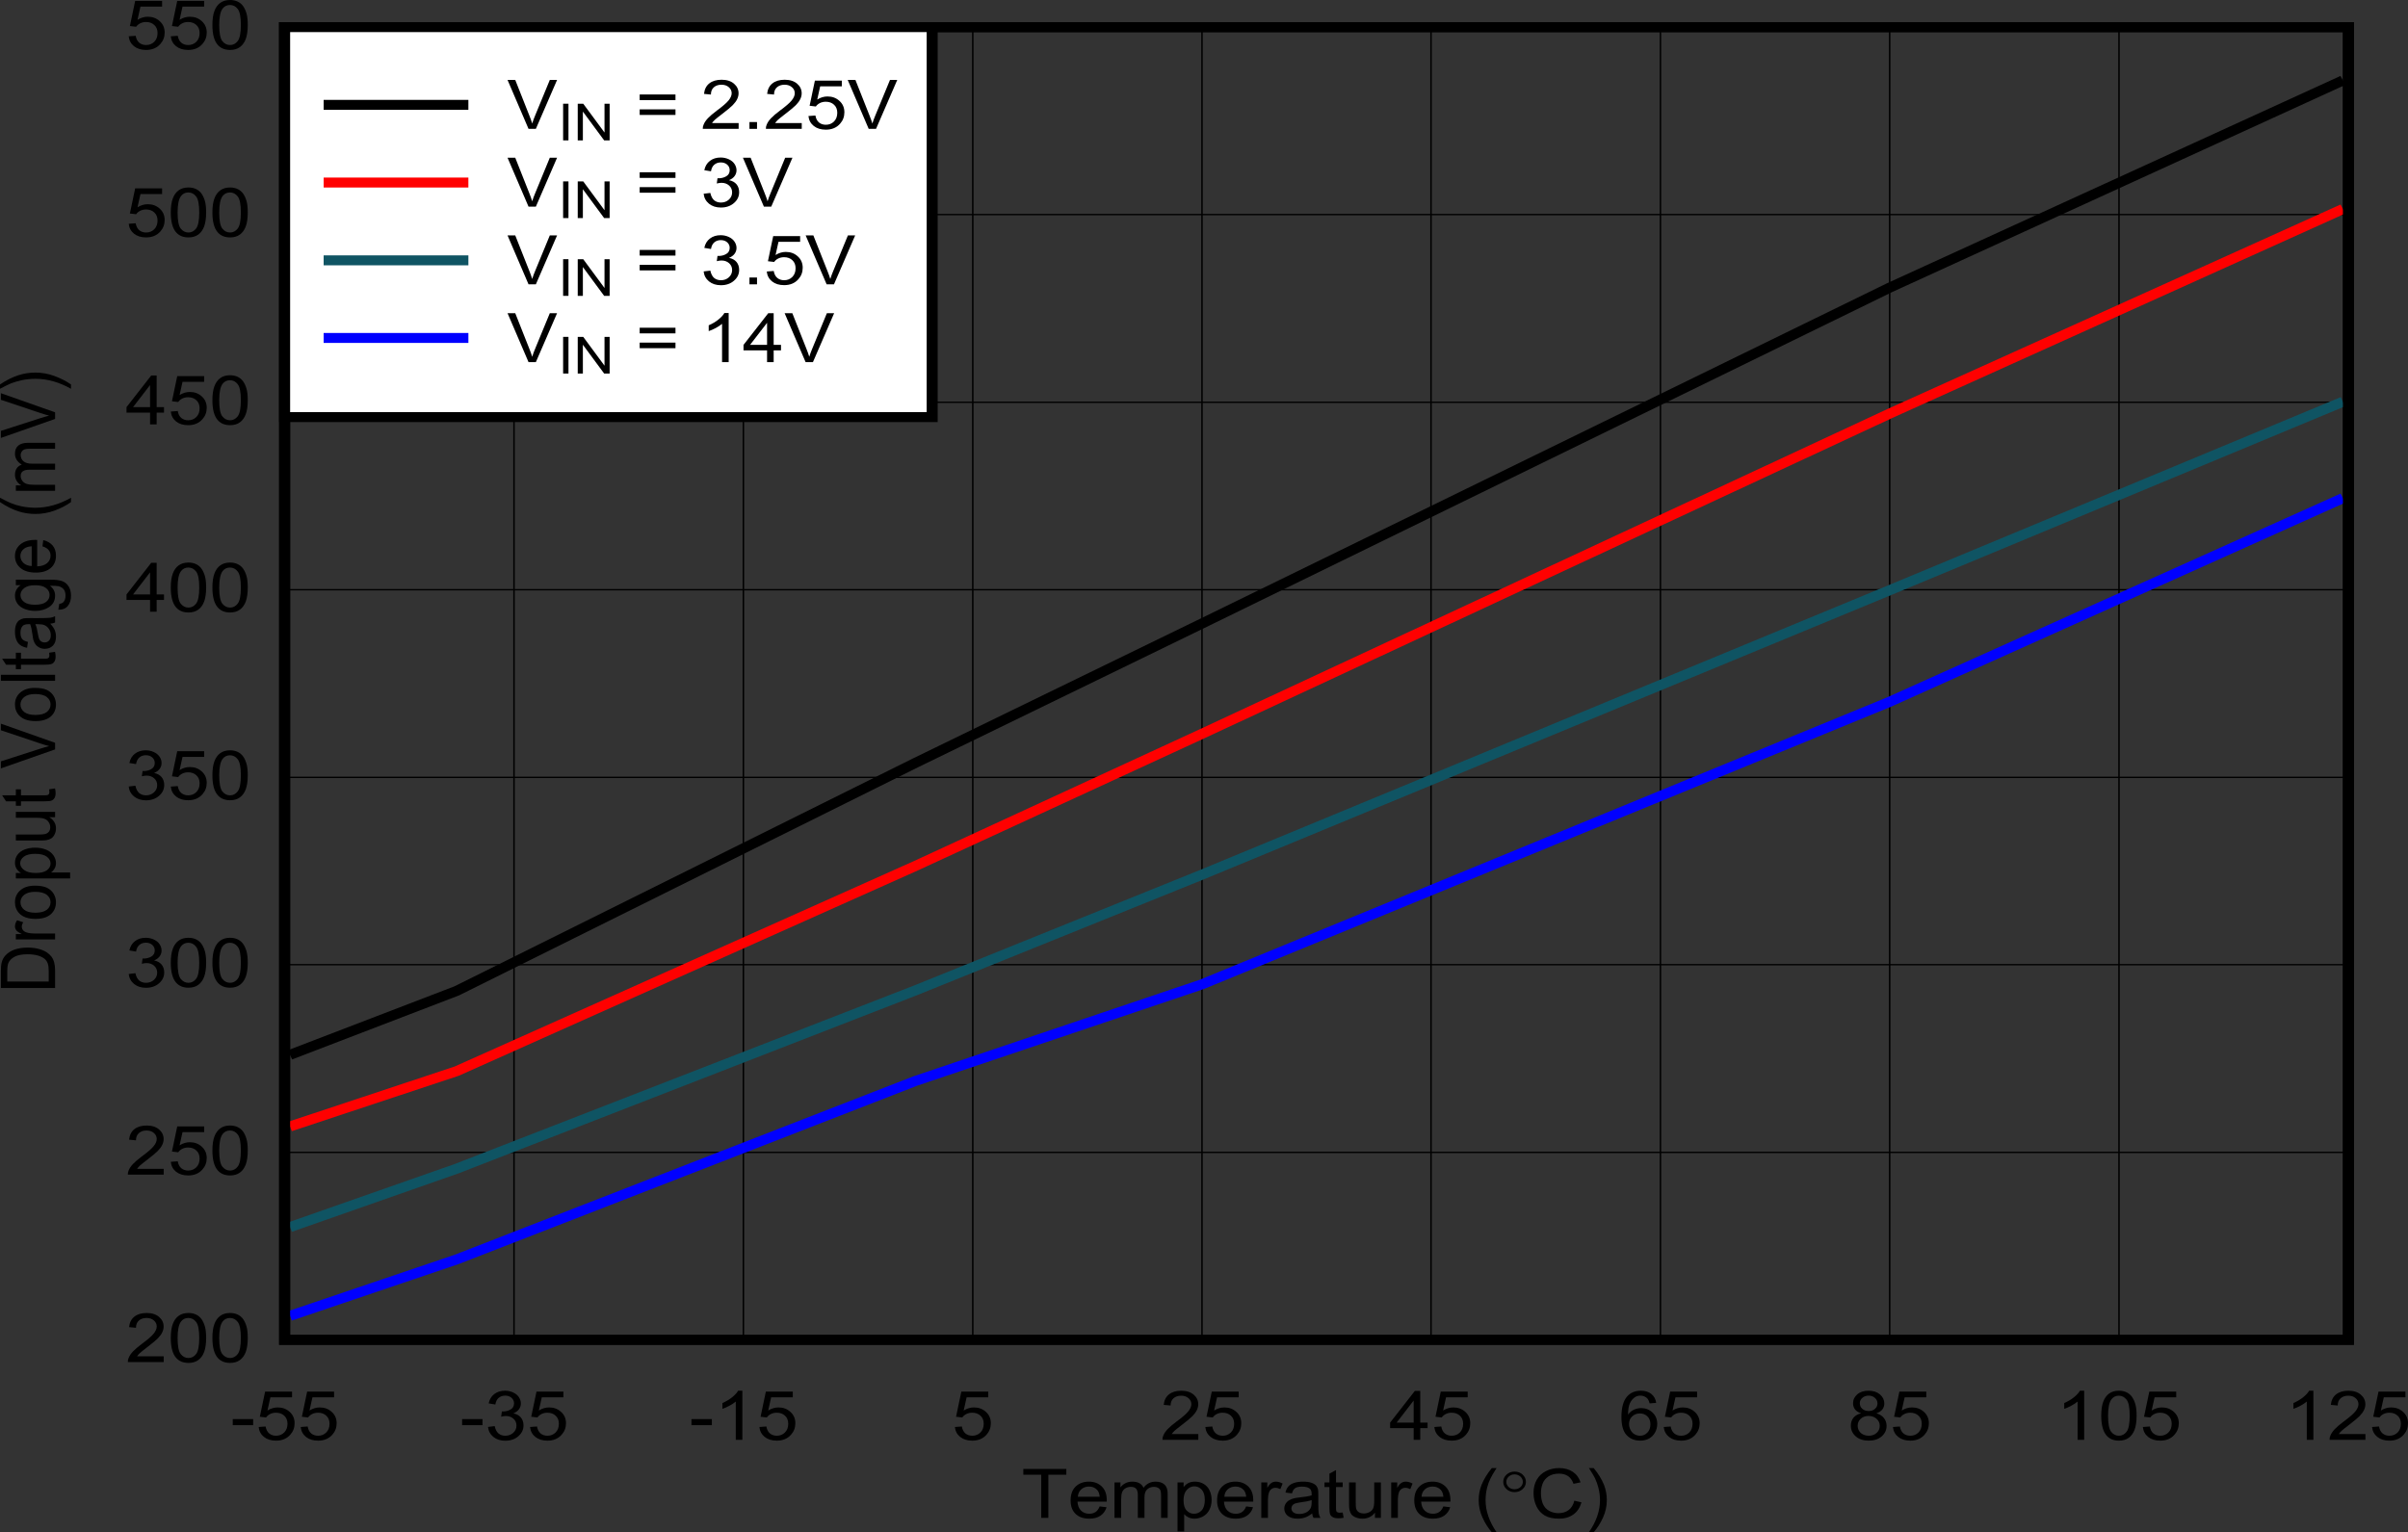 <?xml version="1.0" encoding="UTF-8" standalone="no"?>
<svg
   xmlns:dc="http://purl.org/dc/elements/1.1/"
   xmlns:cc="http://creativecommons.org/ns#"
   xmlns:rdf="http://www.w3.org/1999/02/22-rdf-syntax-ns#"
   xmlns:svg="http://www.w3.org/2000/svg"
   xmlns="http://www.w3.org/2000/svg"
   xmlns:xlink="http://www.w3.org/1999/xlink"
   xmlns:sodipodi="http://sodipodi.sourceforge.net/DTD/sodipodi-0.dtd"
   xmlns:inkscape="http://www.inkscape.org/namespaces/inkscape"
   sodipodi:docname="typ_app_Dropout_vs_temp_1p5A_2p25VV_3p5V_14V.pdf"
   id="svg563"
   version="1.2"
   viewBox="0 0 512.929 326.478"
   height="326.478pt"
   width="512.929pt">
  <rect x="0" y="0" width="512.929" height="326.478" fill="#333333" stroke="none"/>
  <sodipodi:namedview
     id="namedview565"
     inkscape:window-height="480"
     inkscape:window-width="640"
     inkscape:pageshadow="2"
     inkscape:pageopacity="0"
     guidetolerance="10"
     gridtolerance="10"
     objecttolerance="10"
     borderopacity="1"
     bordercolor="#666666"
     pagecolor="#ffffff" />
  <defs
     id="defs142">
    <g
       id="g140">
      <symbol
         id="glyph0-0"
         overflow="visible">
        <path
           inkscape:connector-curvature="0"
           id="path2"
           d="m 2.016,0 v -9.109 h 8.062 V 0 Z m 0.25,-0.234 h 7.562 V -8.875 h -7.562 z m 0,0"
           style="stroke:none" />
      </symbol>
      <symbol
         id="glyph0-1"
         overflow="visible">
        <path
           inkscape:connector-curvature="0"
           id="path5"
           d="M 4.188,0 V -9.188 H 0.375 v -1.234 H 9.531 V -9.188 H 5.703 V 0 Z m 0,0"
           style="stroke:none" />
      </symbol>
      <symbol
         id="glyph0-2"
         overflow="visible">
        <path
           inkscape:connector-curvature="0"
           id="path8"
           d="M 6.781,-2.438 8.25,-2.266 c -0.23,0.773 -0.66,1.371 -1.281,1.797 -0.625,0.43 -1.426,0.641 -2.391,0.641 -1.23,0 -2.207,-0.336 -2.922,-1.016 -0.711,-0.684 -1.062,-1.645 -1.062,-2.875 0,-1.27 0.359,-2.254 1.078,-2.953 C 2.398,-7.367 3.344,-7.719 4.5,-7.719 c 1.113,0 2.023,0.348 2.734,1.031 0.707,0.688 1.062,1.652 1.062,2.891 0,0.086 0,0.199 0,0.344 H 2.062 c 0.051,0.836 0.305,1.477 0.766,1.922 0.465,0.438 1.051,0.656 1.75,0.656 0.52,0 0.961,-0.125 1.328,-0.375 0.371,-0.246 0.664,-0.645 0.875,-1.188 z M 2.141,-4.5 h 4.656 c -0.062,-0.633 -0.242,-1.113 -0.531,-1.438 -0.449,-0.488 -1.035,-0.734 -1.75,-0.734 -0.656,0 -1.211,0.199 -1.656,0.594 -0.438,0.398 -0.68,0.926 -0.719,1.578 z m 0,0"
           style="stroke:none" />
      </symbol>
      <symbol
         id="glyph0-3"
         overflow="visible">
        <path
           inkscape:connector-curvature="0"
           id="path11"
           d="m 1.062,0 v -7.547 h 1.266 v 1.062 C 2.586,-6.855 2.938,-7.156 3.375,-7.375 c 0.434,-0.227 0.93,-0.344 1.484,-0.344 0.621,0 1.133,0.117 1.531,0.344 0.395,0.23 0.676,0.555 0.844,0.969 0.652,-0.871 1.516,-1.312 2.578,-1.312 0.82,0 1.457,0.211 1.906,0.625 0.445,0.406 0.672,1.043 0.672,1.906 V 0 h -1.406 v -4.75 c 0,-0.52 -0.051,-0.891 -0.141,-1.109 C 10.75,-6.086 10.582,-6.27 10.344,-6.406 10.102,-6.539 9.82,-6.609 9.5,-6.609 c -0.594,0 -1.086,0.18 -1.469,0.531 -0.387,0.355 -0.578,0.918 -0.578,1.688 V 0 H 6.031 v -4.906 c 0,-0.57 -0.117,-1 -0.344,-1.281 -0.23,-0.277 -0.613,-0.422 -1.141,-0.422 -0.398,0 -0.77,0.098 -1.109,0.281 -0.336,0.188 -0.582,0.465 -0.734,0.828 -0.148,0.367 -0.219,0.895 -0.219,1.578 V 0 Z m 0,0"
           style="stroke:none" />
      </symbol>
      <symbol
         id="glyph0-4"
         overflow="visible">
        <path
           inkscape:connector-curvature="0"
           id="path14"
           d="m 1.062,2.891 v -10.438 H 2.359 V -6.562 C 2.66,-6.945 3,-7.234 3.375,-7.422 3.758,-7.617 4.227,-7.719 4.781,-7.719 c 0.707,0 1.332,0.168 1.875,0.5 0.551,0.324 0.969,0.793 1.25,1.406 0.277,0.605 0.422,1.27 0.422,1.984 0,0.773 -0.16,1.473 -0.469,2.094 -0.305,0.617 -0.754,1.09 -1.344,1.422 -0.586,0.32 -1.199,0.484 -1.844,0.484 -0.469,0 -0.895,-0.09 -1.266,-0.266 -0.375,-0.184 -0.684,-0.414 -0.922,-0.688 v 3.672 z m 1.281,-6.625 c 0,0.969 0.219,1.691 0.656,2.156 0.434,0.469 0.961,0.703 1.578,0.703 0.633,0 1.176,-0.238 1.625,-0.719 C 6.648,-2.082 6.875,-2.832 6.875,-3.844 6.875,-4.801 6.652,-5.52 6.219,-6 5.781,-6.477 5.254,-6.719 4.641,-6.719 c -0.605,0 -1.145,0.258 -1.609,0.766 -0.461,0.512 -0.688,1.254 -0.688,2.219 z m 0,0"
           style="stroke:none" />
      </symbol>
      <symbol
         id="glyph0-5"
         overflow="visible">
        <path
           inkscape:connector-curvature="0"
           id="path17"
           d="m 1.047,0 v -7.547 h 1.281 V -6.406 C 2.648,-6.934 2.945,-7.285 3.219,-7.453 3.496,-7.629 3.805,-7.719 4.141,-7.719 c 0.465,0 0.953,0.137 1.453,0.406 L 5.109,-6.125 C 4.754,-6.309 4.402,-6.406 4.062,-6.406 c -0.312,0 -0.598,0.09 -0.844,0.266 -0.242,0.168 -0.414,0.398 -0.516,0.688 -0.156,0.461 -0.234,0.961 -0.234,1.5 V 0 Z m 0,0"
           style="stroke:none" />
      </symbol>
      <symbol
         id="glyph0-6"
         overflow="visible">
        <path
           inkscape:connector-curvature="0"
           id="path20"
           d="M 6.516,-0.938 C 5.992,-0.531 5.488,-0.242 5,-0.078 c -0.48,0.164 -1.004,0.25 -1.562,0.25 -0.918,0 -1.629,-0.203 -2.125,-0.609 C 0.82,-0.84 0.578,-1.359 0.578,-1.984 0.578,-2.355 0.672,-2.695 0.859,-3 1.043,-3.309 1.289,-3.555 1.594,-3.734 1.895,-3.918 2.234,-4.062 2.609,-4.156 2.887,-4.227 3.312,-4.297 3.875,-4.359 c 1.145,-0.113 1.988,-0.258 2.531,-0.438 0,-0.176 0,-0.285 0,-0.328 C 6.406,-5.645 6.27,-6.016 6,-6.234 5.645,-6.512 5.105,-6.656 4.391,-6.656 c -0.668,0 -1.164,0.105 -1.484,0.312 -0.312,0.211 -0.543,0.586 -0.688,1.125 L 0.828,-5.391 C 0.949,-5.93 1.156,-6.363 1.438,-6.688 1.727,-7.02 2.145,-7.273 2.688,-7.453 3.238,-7.629 3.875,-7.719 4.594,-7.719 c 0.715,0 1.297,0.082 1.734,0.234 0.445,0.148 0.773,0.336 0.984,0.562 0.215,0.23 0.367,0.523 0.453,0.875 0.039,0.219 0.062,0.613 0.062,1.172 v 1.703 c 0,1.199 0.031,1.957 0.094,2.266 C 7.98,-0.594 8.102,-0.289 8.281,0 H 6.797 C 6.648,-0.258 6.555,-0.57 6.516,-0.938 Z M 6.406,-3.797 c -0.523,0.199 -1.293,0.363 -2.312,0.484 -0.586,0.086 -1.004,0.176 -1.25,0.266 -0.242,0.094 -0.43,0.238 -0.562,0.422 -0.125,0.18 -0.188,0.379 -0.188,0.594 0,0.344 0.141,0.633 0.422,0.859 0.289,0.23 0.711,0.344 1.266,0.344 0.539,0 1.023,-0.109 1.453,-0.328 0.426,-0.215 0.738,-0.516 0.938,-0.891 0.152,-0.277 0.234,-0.707 0.234,-1.281 z m 0,0"
           style="stroke:none" />
      </symbol>
      <symbol
         id="glyph0-7"
         overflow="visible">
        <path
           inkscape:connector-curvature="0"
           id="path23"
           d="m 4.156,-1.141 0.203,1.125 C 3.961,0.055 3.605,0.094 3.297,0.094 2.773,0.094 2.371,0.02 2.094,-0.125 1.812,-0.27 1.613,-0.461 1.5,-0.703 1.383,-0.941 1.328,-1.445 1.328,-2.219 V -6.562 H 0.281 v -0.984 h 1.047 v -1.875 l 1.406,-0.766 v 2.641 H 4.156 V -6.562 H 2.734 v 4.422 c 0,0.367 0.02,0.602 0.062,0.703 0.051,0.105 0.133,0.191 0.25,0.25 0.113,0.062 0.273,0.094 0.484,0.094 0.152,0 0.363,-0.016 0.625,-0.047 z m 0,0"
           style="stroke:none" />
      </symbol>
      <symbol
         id="glyph0-8"
         overflow="visible">
        <path
           inkscape:connector-curvature="0"
           id="path26"
           d="m 6.547,0 v -1.109 c -0.656,0.855 -1.543,1.281 -2.656,1.281 -0.492,0 -0.957,-0.086 -1.391,-0.25 C 2.07,-0.254 1.754,-0.469 1.547,-0.719 1.348,-0.977 1.207,-1.297 1.125,-1.672 1.062,-1.93 1.031,-2.332 1.031,-2.875 v -4.672 h 1.422 v 4.188 c 0,0.668 0.023,1.117 0.078,1.344 0.09,0.344 0.281,0.613 0.562,0.797 0.289,0.188 0.648,0.281 1.078,0.281 0.426,0 0.82,-0.094 1.188,-0.281 C 5.73,-1.414 6,-1.68 6.156,-2.016 6.309,-2.355 6.391,-2.852 6.391,-3.5 V -7.547 H 7.812 V 0 Z m 0,0"
           style="stroke:none" />
      </symbol>
      <symbol
         id="glyph0-9"
         overflow="visible">
        <path
           inkscape:connector-curvature="0"
           id="path29"
           d=""
           style="stroke:none" />
      </symbol>
      <symbol
         id="glyph0-10"
         overflow="visible">
        <path
           inkscape:connector-curvature="0"
           id="path32"
           d="M 3.766,3.062 C 2.984,2.176 2.32,1.133 1.781,-0.062 1.238,-1.258 0.969,-2.5 0.969,-3.781 c 0,-1.121 0.203,-2.203 0.609,-3.234 0.477,-1.195 1.207,-2.395 2.188,-3.594 H 4.781 c -0.637,0.992 -1.055,1.699 -1.25,2.125 C 3.207,-7.836 2.949,-7.152 2.766,-6.438 2.547,-5.551 2.438,-4.66 2.438,-3.766 c 0,2.281 0.781,4.555 2.344,6.828 z m 0,0"
           style="stroke:none" />
      </symbol>
      <symbol
         id="glyph0-11"
         overflow="visible">
        <path
           inkscape:connector-curvature="0"
           id="path35"
           d="M 9.484,-3.656 11,-3.312 C 10.688,-2.176 10.113,-1.309 9.281,-0.719 8.445,-0.125 7.43,0.172 6.234,0.172 4.984,0.172 3.965,-0.051 3.188,-0.5 2.414,-0.957 1.82,-1.617 1.406,-2.484 1,-3.355 0.797,-4.297 0.797,-5.297 c 0,-1.082 0.227,-2.023 0.688,-2.828 0.465,-0.809 1.125,-1.426 1.969,-1.844 0.84,-0.426 1.773,-0.641 2.797,-0.641 1.152,0 2.125,0.27 2.906,0.797 0.789,0.531 1.344,1.285 1.656,2.25 l -1.5,0.312 C 9.039,-8.008 8.648,-8.562 8.141,-8.906 7.629,-9.246 6.988,-9.422 6.219,-9.422 c -0.887,0 -1.629,0.195 -2.219,0.578 -0.594,0.387 -1.02,0.902 -1.266,1.547 -0.242,0.648 -0.359,1.316 -0.359,2 0,0.887 0.141,1.664 0.422,2.328 0.289,0.656 0.738,1.152 1.344,1.484 C 4.742,-1.16 5.398,-1 6.109,-1 6.961,-1 7.688,-1.223 8.281,-1.672 8.871,-2.117 9.273,-2.781 9.484,-3.656 Z m 0,0"
           style="stroke:none" />
      </symbol>
      <symbol
         id="glyph0-12"
         overflow="visible">
        <path
           inkscape:connector-curvature="0"
           id="path38"
           d="M 1.984,3.062 H 0.969 c 1.57,-2.273 2.359,-4.547 2.359,-6.828 0,-0.895 -0.117,-1.781 -0.344,-2.656 C 2.805,-7.129 2.559,-7.812 2.25,-8.469 2.039,-8.895 1.613,-9.609 0.969,-10.609 h 1.016 c 0.988,1.199 1.723,2.398 2.203,3.594 0.395,1.031 0.594,2.113 0.594,3.234 0,1.281 -0.273,2.523 -0.812,3.719 -0.543,1.195 -1.207,2.238 -1.984,3.125 z m 0,0"
           style="stroke:none" />
      </symbol>
      <symbol
         id="glyph0-13"
         overflow="visible">
        <path
           inkscape:connector-curvature="0"
           id="path41"
           d="m 0.516,-3.125 v -1.297 h 4.344 V -3.125 Z m 0,0"
           style="stroke:none" />
      </symbol>
      <symbol
         id="glyph0-14"
         overflow="visible">
        <path
           inkscape:connector-curvature="0"
           id="path44"
           d="M 0.672,-2.734 2.156,-2.844 C 2.27,-2.188 2.523,-1.691 2.922,-1.359 3.324,-1.035 3.812,-0.875 4.375,-0.875 c 0.684,0 1.266,-0.227 1.734,-0.688 C 6.574,-2.027 6.812,-2.648 6.812,-3.422 6.812,-4.148 6.582,-4.723 6.125,-5.141 5.676,-5.566 5.086,-5.781 4.359,-5.781 c -0.461,0 -0.879,0.098 -1.25,0.281 C 2.742,-5.312 2.457,-5.066 2.25,-4.766 l -1.328,-0.156 1.125,-5.359 H 7.781 V -9.062 H 3.172 l -0.625,2.812 c 0.695,-0.434 1.426,-0.656 2.188,-0.656 1.008,0 1.859,0.32 2.547,0.953 0.695,0.625 1.047,1.434 1.047,2.422 0,0.938 -0.309,1.754 -0.922,2.438 C 6.664,-0.25 5.652,0.172 4.375,0.172 3.32,0.172 2.461,-0.094 1.797,-0.625 1.141,-1.152 0.762,-1.859 0.672,-2.734 Z m 0,0"
           style="stroke:none" />
      </symbol>
      <symbol
         id="glyph0-15"
         overflow="visible">
        <path
           inkscape:connector-curvature="0"
           id="path47"
           d="M 0.672,-2.75 2.094,-2.922 c 0.164,0.73 0.441,1.258 0.828,1.578 0.395,0.312 0.875,0.469 1.438,0.469 0.664,0 1.227,-0.207 1.688,-0.625 0.457,-0.414 0.688,-0.93 0.688,-1.547 C 6.734,-3.637 6.52,-4.125 6.094,-4.5 5.664,-4.883 5.121,-5.078 4.469,-5.078 c -0.262,0 -0.598,0.051 -1,0.141 L 3.625,-6.062 c 0.09,0.012 0.172,0.016 0.234,0.016 0.602,0 1.145,-0.141 1.625,-0.422 0.488,-0.277 0.734,-0.719 0.734,-1.312 0,-0.465 -0.18,-0.859 -0.531,-1.172 -0.355,-0.309 -0.809,-0.469 -1.359,-0.469 -0.555,0 -1.02,0.164 -1.391,0.484 -0.367,0.312 -0.602,0.785 -0.703,1.406 L 0.812,-7.766 C 0.988,-8.617 1.383,-9.281 2,-9.75 c 0.613,-0.477 1.379,-0.719 2.297,-0.719 0.621,0 1.203,0.129 1.734,0.375 0.527,0.242 0.938,0.574 1.219,1 0.277,0.418 0.422,0.867 0.422,1.344 0,0.449 -0.137,0.863 -0.406,1.234 -0.273,0.367 -0.668,0.66 -1.188,0.875 0.684,0.137 1.219,0.43 1.594,0.875 0.371,0.449 0.562,1.012 0.562,1.688 0,0.906 -0.371,1.68 -1.109,2.312 C 6.395,-0.129 5.465,0.188 4.344,0.188 3.332,0.188 2.488,-0.082 1.812,-0.625 1.145,-1.176 0.762,-1.883 0.672,-2.75 Z m 0,0"
           style="stroke:none" />
      </symbol>
      <symbol
         id="glyph0-16"
         overflow="visible">
        <path
           inkscape:connector-curvature="0"
           id="path50"
           d="M 6,0 H 4.594 V -8.156 C 4.25,-7.863 3.801,-7.566 3.25,-7.266 2.695,-6.973 2.195,-6.754 1.75,-6.609 V -7.844 C 2.539,-8.184 3.234,-8.598 3.828,-9.078 4.418,-9.555 4.844,-10.02 5.094,-10.469 H 6 Z m 0,0"
           style="stroke:none" />
      </symbol>
      <symbol
         id="glyph0-17"
         overflow="visible">
        <path
           inkscape:connector-curvature="0"
           id="path53"
           d="M 8.125,-1.234 V 0 H 0.484 C 0.473,-0.309 0.531,-0.609 0.656,-0.891 c 0.184,-0.465 0.492,-0.926 0.922,-1.375 0.434,-0.457 1.055,-0.988 1.859,-1.594 1.258,-0.926 2.109,-1.66 2.547,-2.203 0.434,-0.539 0.656,-1.051 0.656,-1.531 0,-0.508 -0.207,-0.938 -0.609,-1.281 -0.398,-0.352 -0.918,-0.531 -1.562,-0.531 -0.68,0 -1.227,0.191 -1.641,0.562 C 2.422,-8.477 2.219,-7.965 2.219,-7.312 L 0.75,-7.453 c 0.102,-0.977 0.477,-1.723 1.125,-2.234 0.652,-0.52 1.531,-0.781 2.625,-0.781 1.113,0 1.992,0.285 2.641,0.844 0.645,0.555 0.969,1.238 0.969,2.047 0,0.418 -0.102,0.832 -0.297,1.234 C 7.625,-5.938 7.309,-5.508 6.875,-5.062 6.438,-4.625 5.707,-4.012 4.688,-3.234 c -0.844,0.648 -1.395,1.086 -1.641,1.312 -0.242,0.23 -0.441,0.461 -0.594,0.688 z m 0,0"
           style="stroke:none" />
      </symbol>
      <symbol
         id="glyph0-18"
         overflow="visible">
        <path
           inkscape:connector-curvature="0"
           id="path56"
           d="M 5.219,0 V -2.5 H 0.203 v -1.172 l 5.266,-6.75 H 6.625 v 6.75 H 8.188 V -2.5 H 6.625 V 0 Z m 0,-3.672 V -8.375 l -3.625,4.703 z m 0,0"
           style="stroke:none" />
      </symbol>
      <symbol
         id="glyph0-19"
         overflow="visible">
        <path
           inkscape:connector-curvature="0"
           id="path59"
           d="m 8.016,-7.875 -1.406,0.109 c -0.125,-0.508 -0.305,-0.875 -0.531,-1.094 -0.387,-0.371 -0.863,-0.562 -1.422,-0.562 -0.449,0 -0.848,0.117 -1.188,0.344 -0.449,0.305 -0.805,0.738 -1.062,1.297 -0.25,0.562 -0.383,1.367 -0.391,2.406 0.34,-0.465 0.758,-0.816 1.25,-1.047 0.488,-0.227 1.004,-0.344 1.547,-0.344 0.945,0 1.754,0.32 2.422,0.953 0.664,0.625 1,1.434 1,2.422 0,0.656 -0.16,1.27 -0.469,1.828 C 7.453,-1 7.02,-0.566 6.469,-0.266 5.926,0.023 5.305,0.172 4.609,0.172 3.43,0.172 2.465,-0.219 1.719,-1 0.977,-1.777 0.609,-3.07 0.609,-4.875 c 0,-2.02 0.41,-3.484 1.234,-4.391 0.715,-0.801 1.688,-1.203 2.906,-1.203 0.902,0 1.645,0.23 2.219,0.688 0.582,0.461 0.93,1.098 1.047,1.906 z m -5.781,4.5 c 0,0.438 0.102,0.863 0.312,1.266 0.207,0.406 0.492,0.715 0.859,0.922 0.371,0.211 0.77,0.312 1.188,0.312 0.59,0 1.102,-0.219 1.531,-0.656 C 6.559,-1.965 6.781,-2.562 6.781,-3.312 6.781,-4.027 6.566,-4.594 6.141,-5 5.711,-5.414 5.176,-5.625 4.531,-5.625 c -0.637,0 -1.18,0.211 -1.625,0.625 -0.449,0.406 -0.672,0.949 -0.672,1.625 z m 0,0"
           style="stroke:none" />
      </symbol>
      <symbol
         id="glyph0-20"
         overflow="visible">
        <path
           inkscape:connector-curvature="0"
           id="path62"
           d="M 2.844,-5.656 C 2.258,-5.84 1.824,-6.117 1.547,-6.484 1.266,-6.848 1.125,-7.281 1.125,-7.781 c 0,-0.758 0.297,-1.395 0.891,-1.906 0.602,-0.52 1.41,-0.781 2.422,-0.781 0.996,0 1.805,0.27 2.422,0.797 0.613,0.531 0.922,1.176 0.922,1.922 0,0.492 -0.145,0.918 -0.422,1.281 -0.281,0.355 -0.707,0.629 -1.266,0.812 0.707,0.211 1.242,0.551 1.609,1.016 0.371,0.461 0.562,1.012 0.562,1.656 0,0.898 -0.352,1.648 -1.047,2.25 -0.699,0.605 -1.621,0.906 -2.766,0.906 -1.137,0 -2.055,-0.301 -2.75,-0.906 -0.699,-0.613 -1.047,-1.375 -1.047,-2.281 0,-0.676 0.188,-1.242 0.562,-1.703 0.383,-0.457 0.926,-0.77 1.625,-0.938 z M 2.562,-7.828 c 0,0.5 0.176,0.91 0.531,1.219 0.352,0.312 0.812,0.469 1.375,0.469 0.539,0 0.984,-0.156 1.328,-0.469 0.352,-0.309 0.531,-0.691 0.531,-1.141 0,-0.465 -0.184,-0.863 -0.547,-1.188 -0.355,-0.32 -0.801,-0.484 -1.328,-0.484 -0.543,0 -0.996,0.164 -1.359,0.484 C 2.738,-8.625 2.562,-8.254 2.562,-7.828 Z M 2.109,-3 c 0,0.367 0.094,0.723 0.281,1.062 0.195,0.336 0.484,0.598 0.859,0.781 0.371,0.188 0.781,0.281 1.219,0.281 0.676,0 1.234,-0.195 1.672,-0.594 0.445,-0.395 0.672,-0.895 0.672,-1.5 0,-0.613 -0.23,-1.117 -0.688,-1.516 C 5.676,-4.887 5.105,-5.094 4.422,-5.094 c -0.668,0 -1.223,0.199 -1.656,0.594 -0.438,0.398 -0.656,0.898 -0.656,1.5 z m 0,0"
           style="stroke:none" />
      </symbol>
      <symbol
         id="glyph0-21"
         overflow="visible">
        <path
           inkscape:connector-curvature="0"
           id="path65"
           d="m 0.672,-5.141 c 0,-1.227 0.141,-2.219 0.422,-2.969 0.277,-0.758 0.695,-1.344 1.25,-1.75 0.551,-0.402 1.25,-0.609 2.094,-0.609 0.613,0 1.156,0.117 1.625,0.344 0.465,0.219 0.852,0.543 1.156,0.969 0.301,0.43 0.539,0.949 0.719,1.562 0.176,0.605 0.266,1.426 0.266,2.453 0,1.219 -0.145,2.211 -0.422,2.969 -0.281,0.75 -0.699,1.332 -1.25,1.734 C 5.977,-0.031 5.277,0.172 4.438,0.172 3.32,0.172 2.445,-0.188 1.812,-0.906 1.051,-1.77 0.672,-3.18 0.672,-5.141 Z m 1.453,0 c 0,1.711 0.219,2.852 0.656,3.422 0.445,0.562 1,0.844 1.656,0.844 0.645,0 1.188,-0.281 1.625,-0.844 C 6.508,-2.289 6.734,-3.43 6.734,-5.141 6.734,-6.855 6.508,-8 6.062,-8.562 5.625,-9.121 5.074,-9.406 4.422,-9.406 c -0.656,0 -1.18,0.254 -1.562,0.75 C 2.367,-8.02 2.125,-6.848 2.125,-5.141 Z m 0,0"
           style="stroke:none" />
      </symbol>
      <symbol
         id="glyph0-22"
         overflow="visible">
        <path
           inkscape:connector-curvature="0"
           id="path68"
           d="M 4.547,0 0.078,-10.422 H 1.719 l 3,7.578 c 0.246,0.605 0.453,1.176 0.609,1.703 0.176,-0.57 0.383,-1.141 0.625,-1.703 l 3.125,-7.578 H 10.625 L 6.109,0 Z m 0,0"
           style="stroke:none" />
      </symbol>
      <symbol
         id="glyph0-23"
         overflow="visible">
        <path
           inkscape:connector-curvature="0"
           id="path71"
           d="m 8.516,-6.125 h -7.625 v -1.203 h 7.625 z m 0,3.156 h -7.625 v -1.188 h 7.625 z m 0,0"
           style="stroke:none" />
      </symbol>
      <symbol
         id="glyph0-24"
         overflow="visible">
        <path
           inkscape:connector-curvature="0"
           id="path74"
           d="M 1.469,0 V -1.453 H 3.078 V 0 Z m 0,0"
           style="stroke:none" />
      </symbol>
      <symbol
         id="glyph1-0"
         overflow="visible">
        <path
           inkscape:connector-curvature="0"
           id="path77"
           d="M 0.812,0 V -9.109 H 8.875 V 0 Z m 0.25,-0.234 H 8.625 V -8.875 H 1.062 Z m 0,0"
           style="stroke:none" />
      </symbol>
      <symbol
         id="glyph1-1"
         overflow="visible">
        <path
           inkscape:connector-curvature="0"
           id="path80"
           d="m 5.641,-7.672 c 0,0.605 -0.238,1.121 -0.703,1.547 -0.469,0.43 -1.039,0.641 -1.703,0.641 -0.68,0 -1.254,-0.211 -1.719,-0.641 C 1.047,-6.551 0.812,-7.066 0.812,-7.672 c 0,-0.602 0.234,-1.117 0.703,-1.547 0.465,-0.426 1.039,-0.641 1.719,-0.641 0.664,0 1.234,0.215 1.703,0.641 0.465,0.43 0.703,0.945 0.703,1.547 z m -0.656,0 c 0,-0.434 -0.176,-0.812 -0.516,-1.125 -0.344,-0.309 -0.762,-0.469 -1.25,-0.469 -0.48,0 -0.895,0.16 -1.234,0.469 -0.344,0.312 -0.516,0.691 -0.516,1.125 0,0.438 0.172,0.816 0.516,1.125 0.34,0.305 0.754,0.453 1.234,0.453 0.488,0 0.906,-0.148 1.25,-0.453 0.34,-0.309 0.516,-0.688 0.516,-1.125 z m 0,0"
           style="stroke:none" />
      </symbol>
      <symbol
         id="glyph2-0"
         overflow="visible">
        <path
           inkscape:connector-curvature="0"
           id="path83"
           d="m 0,-1.828 h -10.078 v -7.281 H 0 Z m -0.25,-0.219 V -8.875 h -9.578 v 6.828 z m 0,0"
           style="stroke:none" />
      </symbol>
      <symbol
         id="glyph2-1"
         overflow="visible">
        <path
           inkscape:connector-curvature="0"
           id="path86"
           d="m 0,-1.125 h -11.547 v -3.594 c 0,-0.809 0.059,-1.426 0.172,-1.844 0.148,-0.602 0.426,-1.113 0.828,-1.531 0.512,-0.551 1.168,-0.961 1.969,-1.234 0.805,-0.27 1.723,-0.406 2.75,-0.406 0.875,0 1.652,0.098 2.328,0.281 0.68,0.18 1.242,0.414 1.688,0.703 0.438,0.293 0.789,0.613 1.047,0.953 0.25,0.344 0.445,0.762 0.578,1.25 C -0.062,-6.066 0,-5.512 0,-4.891 Z M -1.359,-2.5 v -2.234 c 0,-0.684 -0.066,-1.223 -0.203,-1.609 -0.145,-0.395 -0.348,-0.707 -0.609,-0.938 -0.363,-0.32 -0.848,-0.57 -1.453,-0.75 -0.613,-0.184 -1.359,-0.281 -2.234,-0.281 -1.207,0 -2.133,0.18 -2.781,0.531 -0.645,0.355 -1.078,0.789 -1.297,1.297 -0.164,0.375 -0.25,0.977 -0.25,1.797 V -2.5 Z m 0,0"
           style="stroke:none" />
      </symbol>
      <symbol
         id="glyph2-2"
         overflow="visible">
        <path
           inkscape:connector-curvature="0"
           id="path89"
           d="M 0,-0.953 H -8.359 V -2.094 h 1.266 c -0.59,-0.289 -0.984,-0.562 -1.172,-0.812 -0.184,-0.246 -0.281,-0.523 -0.281,-0.828 0,-0.426 0.152,-0.863 0.453,-1.312 l 1.312,0.438 c -0.207,0.312 -0.312,0.629 -0.312,0.938 0,0.281 0.098,0.539 0.281,0.766 0.188,0.219 0.449,0.379 0.781,0.469 0.5,0.148 1.055,0.219 1.656,0.219 H 0 Z m 0,0"
           style="stroke:none" />
      </symbol>
      <symbol
         id="glyph2-3"
         overflow="visible">
        <path
           inkscape:connector-curvature="0"
           id="path92"
           d="m -4.188,-0.484 c -1.539,0 -2.688,-0.391 -3.438,-1.172 -0.613,-0.645 -0.922,-1.438 -0.922,-2.375 0,-1.027 0.379,-1.875 1.125,-2.531 0.75,-0.664 1.793,-1 3.125,-1 1.074,0 1.926,0.148 2.547,0.438 0.617,0.293 1.098,0.723 1.438,1.281 0.332,0.555 0.5,1.16 0.5,1.812 0,1.062 -0.375,1.926 -1.125,2.578 -0.746,0.648 -1.832,0.969 -3.25,0.969 z m 0,-1.312 c 1.074,0 1.883,-0.207 2.422,-0.625 0.531,-0.426 0.797,-0.961 0.797,-1.609 0,-0.633 -0.266,-1.16 -0.797,-1.578 C -2.305,-6.035 -3.129,-6.25 -4.234,-6.25 c -1.027,0 -1.812,0.215 -2.344,0.641 -0.527,0.43 -0.797,0.957 -0.797,1.578 0,0.648 0.27,1.184 0.797,1.609 0.531,0.418 1.332,0.625 2.391,0.625 z m 0,0"
           style="stroke:none" />
      </symbol>
      <symbol
         id="glyph2-4"
         overflow="visible">
        <path
           inkscape:connector-curvature="0"
           id="path95"
           d="m 3.203,-0.953 h -11.562 V -2.125 h 1.078 c -0.414,-0.27 -0.727,-0.578 -0.938,-0.922 -0.215,-0.352 -0.328,-0.773 -0.328,-1.266 0,-0.645 0.184,-1.211 0.547,-1.703 0.367,-0.496 0.887,-0.875 1.562,-1.125 0.668,-0.246 1.398,-0.375 2.188,-0.375 0.867,0 1.645,0.145 2.328,0.422 0.68,0.273 1.199,0.676 1.562,1.203 0.363,0.531 0.547,1.09 0.547,1.672 0,0.43 -0.102,0.816 -0.297,1.156 -0.195,0.336 -0.445,0.613 -0.75,0.828 h 4.062 z M -4.141,-2.125 c 1.086,0 1.887,-0.191 2.406,-0.578 0.512,-0.395 0.766,-0.875 0.766,-1.438 0,-0.559 -0.266,-1.047 -0.797,-1.453 -0.539,-0.402 -1.367,-0.609 -2.484,-0.609 -1.059,0 -1.859,0.199 -2.391,0.594 -0.527,0.398 -0.797,0.871 -0.797,1.422 0,0.543 0.285,1.023 0.844,1.438 0.562,0.418 1.383,0.625 2.453,0.625 z m 0,0"
           style="stroke:none" />
      </symbol>
      <symbol
         id="glyph2-5"
         overflow="visible">
        <path
           inkscape:connector-curvature="0"
           id="path98"
           d="m 0,-5.906 h -1.234 c 0.949,0.586 1.422,1.383 1.422,2.391 0,0.449 -0.098,0.867 -0.281,1.25 -0.184,0.387 -0.422,0.676 -0.703,0.859 -0.289,0.188 -0.645,0.32 -1.062,0.391 C -2.137,-0.961 -2.582,-0.938 -3.188,-0.938 h -5.172 v -1.281 h 4.641 c 0.742,0 1.238,-0.023 1.484,-0.078 0.375,-0.07 0.676,-0.238 0.891,-0.5 0.211,-0.258 0.312,-0.582 0.312,-0.969 0,-0.383 -0.109,-0.742 -0.328,-1.078 C -1.574,-5.184 -1.875,-5.426 -2.25,-5.562 -2.621,-5.707 -3.164,-5.781 -3.875,-5.781 H -8.359 V -7.047 H 0 Z m 0,0"
           style="stroke:none" />
      </symbol>
      <symbol
         id="glyph2-6"
         overflow="visible">
        <path
           inkscape:connector-curvature="0"
           id="path101"
           d="m -1.266,-3.75 1.25,-0.188 c 0.082,0.355 0.125,0.68 0.125,0.969 0,0.461 -0.082,0.82 -0.234,1.078 -0.164,0.262 -0.379,0.445 -0.641,0.547 -0.27,0.105 -0.832,0.156 -1.688,0.156 h -4.812 V -0.25 h -1.094 V -1.188 H -10.438 l -0.844,-1.281 h 2.922 V -3.75 h 1.094 v 1.281 H -2.375 c 0.406,0 0.668,-0.02 0.781,-0.062 0.117,-0.051 0.211,-0.125 0.281,-0.219 0.062,-0.102 0.094,-0.25 0.094,-0.438 0,-0.145 -0.016,-0.332 -0.047,-0.562 z m 0,0"
           style="stroke:none" />
      </symbol>
      <symbol
         id="glyph2-7"
         overflow="visible">
        <path
           inkscape:connector-curvature="0"
           id="path104"
           d=""
           style="stroke:none" />
      </symbol>
      <symbol
         id="glyph2-8"
         overflow="visible">
        <path
           inkscape:connector-curvature="0"
           id="path107"
           d="M 0,-4.109 -11.547,-0.062 v -1.5 L -3.156,-4.266 C -2.488,-4.48 -1.855,-4.664 -1.266,-4.812 -1.898,-4.977 -2.531,-5.164 -3.156,-5.375 l -8.391,-2.812 V -9.594 L 0,-5.516 Z m 0,0"
           style="stroke:none" />
      </symbol>
      <symbol
         id="glyph2-9"
         overflow="visible">
        <path
           inkscape:connector-curvature="0"
           id="path110"
           d="M 0,-0.938 H -11.547 V -2.219 H 0 Z m 0,0"
           style="stroke:none" />
      </symbol>
      <symbol
         id="glyph2-10"
         overflow="visible">
        <path
           inkscape:connector-curvature="0"
           id="path113"
           d="m -1.031,-5.891 c 0.449,0.48 0.77,0.941 0.953,1.375 0.176,0.438 0.266,0.91 0.266,1.406 0,0.836 -0.223,1.477 -0.672,1.922 -0.445,0.438 -1.02,0.656 -1.719,0.656 -0.402,0 -0.773,-0.082 -1.109,-0.25 C -3.652,-0.945 -3.93,-1.164 -4.141,-1.438 -4.348,-1.707 -4.504,-2.016 -4.609,-2.359 -4.68,-2.605 -4.75,-2.988 -4.812,-3.5 c -0.133,-1.027 -0.301,-1.789 -0.5,-2.281 -0.184,0 -0.305,0 -0.359,0 -0.582,0 -0.988,0.121 -1.219,0.359 -0.32,0.324 -0.484,0.809 -0.484,1.453 0,0.605 0.121,1.055 0.359,1.344 0.23,0.281 0.645,0.492 1.234,0.625 l -0.188,1.25 C -6.559,-0.863 -7.039,-1.051 -7.406,-1.312 -7.77,-1.57 -8.051,-1.945 -8.25,-2.438 -8.445,-2.926 -8.547,-3.5 -8.547,-4.156 c 0,-0.645 0.086,-1.164 0.25,-1.562 0.168,-0.402 0.383,-0.703 0.641,-0.891 0.25,-0.184 0.57,-0.32 0.953,-0.406 0.242,-0.039 0.68,-0.062 1.312,-0.062 H -3.5 c 1.312,0 2.148,-0.023 2.5,-0.078 0.344,-0.051 0.68,-0.16 1,-0.328 v 1.344 c -0.289,0.137 -0.633,0.223 -1.031,0.25 z m -3.172,0.109 c 0.219,0.469 0.402,1.168 0.547,2.094 0.086,0.523 0.18,0.895 0.281,1.109 0.105,0.219 0.262,0.395 0.469,0.516 0.199,0.117 0.418,0.172 0.656,0.172 0.387,0 0.707,-0.129 0.953,-0.391 0.25,-0.258 0.375,-0.633 0.375,-1.125 0,-0.496 -0.117,-0.938 -0.359,-1.312 -0.238,-0.383 -0.566,-0.672 -0.984,-0.859 -0.309,-0.133 -0.781,-0.203 -1.406,-0.203 z m 0,0"
           style="stroke:none" />
      </symbol>
      <symbol
         id="glyph2-11"
         overflow="visible">
        <path
           inkscape:connector-curvature="0"
           id="path116"
           d="m 0.688,-0.719 0.203,-1.25 c 0.426,-0.051 0.738,-0.195 0.938,-0.438 0.258,-0.309 0.391,-0.742 0.391,-1.297 0,-0.59 -0.133,-1.051 -0.391,-1.375 C 1.566,-5.398 1.195,-5.617 0.719,-5.734 0.438,-5.793 -0.164,-5.828 -1.094,-5.828 -0.363,-5.266 0,-4.566 0,-3.734 c 0,1.043 -0.41,1.852 -1.234,2.422 -0.832,0.562 -1.832,0.844 -3,0.844 -0.789,0 -1.523,-0.129 -2.203,-0.391 -0.676,-0.258 -1.195,-0.633 -1.562,-1.125 -0.363,-0.496 -0.547,-1.082 -0.547,-1.75 0,-0.895 0.398,-1.629 1.188,-2.203 h -1 V -7.125 h 7.219 c 1.301,0 2.223,0.121 2.766,0.359 0.551,0.242 0.984,0.621 1.297,1.141 0.309,0.523 0.469,1.16 0.469,1.906 0,0.906 -0.227,1.637 -0.672,2.188 -0.449,0.555 -1.129,0.824 -2.031,0.812 z m -5.016,-1.062 c 1.094,0 1.898,-0.195 2.406,-0.594 0.5,-0.395 0.75,-0.891 0.75,-1.484 0,-0.582 -0.25,-1.07 -0.75,-1.469 C -2.418,-5.73 -3.207,-5.938 -4.281,-5.938 c -1.02,0 -1.789,0.211 -2.312,0.625 -0.52,0.406 -0.781,0.902 -0.781,1.484 0,0.562 0.258,1.051 0.766,1.453 0.512,0.398 1.273,0.594 2.281,0.594 z m 0,0"
           style="stroke:none" />
      </symbol>
      <symbol
         id="glyph2-12"
         overflow="visible">
        <path
           inkscape:connector-curvature="0"
           id="path119"
           d="m -2.688,-6.125 0.172,-1.328 c 0.855,0.211 1.523,0.598 2,1.156 0.469,0.562 0.703,1.289 0.703,2.172 0,1.105 -0.375,1.98 -1.125,2.625 -0.758,0.648 -1.816,0.969 -3.172,0.969 -1.402,0 -2.492,-0.328 -3.266,-0.984 -0.777,-0.652 -1.172,-1.504 -1.172,-2.547 0,-1.008 0.383,-1.832 1.141,-2.469 C -6.645,-7.176 -5.574,-7.5 -4.203,-7.5 c 0.086,0 0.215,0.008 0.391,0.016 v 5.625 c 0.918,-0.039 1.621,-0.27 2.109,-0.688 0.492,-0.426 0.734,-0.957 0.734,-1.594 0,-0.465 -0.133,-0.867 -0.406,-1.203 C -1.652,-5.676 -2.094,-5.938 -2.688,-6.125 Z m -2.297,4.203 v -4.219 c -0.695,0.055 -1.223,0.215 -1.578,0.484 -0.551,0.406 -0.828,0.934 -0.828,1.578 0,0.594 0.223,1.098 0.656,1.5 0.438,0.398 1.023,0.617 1.75,0.656 z m 0,0"
           style="stroke:none" />
      </symbol>
      <symbol
         id="glyph2-13"
         overflow="visible">
        <path
           inkscape:connector-curvature="0"
           id="path122"
           d="M 3.391,-3.406 C 2.398,-2.695 1.242,-2.098 -0.078,-1.609 -1.398,-1.117 -2.77,-0.875 -4.188,-0.875 c -1.246,0 -2.441,-0.18 -3.578,-0.547 -1.332,-0.426 -2.656,-1.086 -3.969,-1.984 v -0.922 c 1.086,0.574 1.863,0.957 2.328,1.141 0.73,0.293 1.488,0.523 2.266,0.688 0.992,0.199 1.98,0.297 2.969,0.297 2.523,0 5.039,-0.707 7.562,-2.125 z m 0,0"
           style="stroke:none" />
      </symbol>
      <symbol
         id="glyph2-14"
         overflow="visible">
        <path
           inkscape:connector-curvature="0"
           id="path125"
           d="m 0,-0.953 h -8.359 v -1.156 H -7.188 c -0.402,-0.227 -0.734,-0.539 -0.984,-0.938 -0.246,-0.395 -0.375,-0.844 -0.375,-1.344 0,-0.559 0.133,-1.02 0.391,-1.375 0.25,-0.363 0.605,-0.617 1.062,-0.766 -0.965,-0.59 -1.453,-1.367 -1.453,-2.328 0,-0.746 0.23,-1.32 0.688,-1.719 0.461,-0.402 1.168,-0.609 2.125,-0.609 H 0 v 1.266 h -5.266 c -0.57,0 -0.977,0.043 -1.219,0.125 -0.246,0.086 -0.453,0.238 -0.609,0.453 -0.152,0.219 -0.234,0.477 -0.234,0.766 0,0.531 0.199,0.977 0.594,1.328 0.387,0.344 1.012,0.516 1.875,0.516 H 0 v 1.281 h -5.438 c -0.621,0 -1.094,0.105 -1.406,0.312 -0.32,0.211 -0.484,0.555 -0.484,1.031 0,0.367 0.113,0.699 0.328,1 0.211,0.305 0.52,0.527 0.922,0.672 0.398,0.137 0.977,0.203 1.734,0.203 H 0 Z m 0,0"
           style="stroke:none" />
      </symbol>
      <symbol
         id="glyph2-15"
         overflow="visible">
        <path
           inkscape:connector-curvature="0"
           id="path128"
           d="M 3.391,-1.797 V -0.875 C 0.867,-2.289 -1.648,-3 -4.172,-3 c -0.988,0 -1.969,0.102 -2.938,0.297 -0.789,0.168 -1.547,0.395 -2.266,0.672 -0.477,0.188 -1.266,0.574 -2.359,1.156 v -0.922 c 1.312,-0.895 2.637,-1.555 3.969,-1.984 1.137,-0.363 2.332,-0.547 3.578,-0.547 1.418,0 2.789,0.254 4.109,0.75 1.32,0.492 2.477,1.086 3.469,1.781 z m 0,0"
           style="stroke:none" />
      </symbol>
      <symbol
         id="glyph3-0"
         overflow="visible">
        <path
           inkscape:connector-curvature="0"
           id="path131"
           d="m 1.516,0 v -6.812 h 6.031 V 0 Z m 0.188,-0.172 H 7.344 v -6.469 H 1.703 Z m 0,0"
           style="stroke:none" />
      </symbol>
      <symbol
         id="glyph3-1"
         overflow="visible">
        <path
           inkscape:connector-curvature="0"
           id="path134"
           d="M 1.125,0 V -7.812 H 2.266 V 0 Z m 0,0"
           style="stroke:none" />
      </symbol>
      <symbol
         id="glyph3-2"
         overflow="visible">
        <path
           inkscape:connector-curvature="0"
           id="path137"
           d="M 0.922,0 V -7.812 H 2.094 L 6.625,-1.672 V -7.812 H 7.719 V 0 H 6.547 L 2.016,-6.141 V 0 Z m 0,0"
           style="stroke:none" />
      </symbol>
    </g>
  </defs>
  <g
     transform="translate(-61.77,-72.281)"
     id="surface1">
    <g
       id="g148"
       style="fill:#000000;fill-opacity:1">
      <use
         height="100%"
         width="100%"
         id="use144"
         y="395.696"
         x="279.378"
         xlink:href="#glyph0-1" />
      <use
         height="100%"
         width="100%"
         id="use146"
         y="395.696"
         x="289.225"
         xlink:href="#glyph0-2" />
    </g>
    <g
       id="g154"
       style="fill:#000000;fill-opacity:1">
      <use
         height="100%"
         width="100%"
         id="use150"
         y="395.696"
         x="298.106"
         xlink:href="#glyph0-3" />
      <use
         height="100%"
         width="100%"
         id="use152"
         y="395.696"
         x="311.532"
         xlink:href="#glyph0-4" />
    </g>
    <g
       id="g162"
       style="fill:#000000;fill-opacity:1">
      <use
         height="100%"
         width="100%"
         id="use156"
         y="395.696"
         x="320.428"
         xlink:href="#glyph0-2" />
      <use
         height="100%"
         width="100%"
         id="use158"
         y="395.696"
         x="329.39"
         xlink:href="#glyph0-5" />
      <use
         height="100%"
         width="100%"
         id="use160"
         y="395.696"
         x="334.757"
         xlink:href="#glyph0-6" />
    </g>
    <g
       id="g172"
       style="fill:#000000;fill-opacity:1">
      <use
         height="100%"
         width="100%"
         id="use164"
         y="395.696"
         x="343.621"
         xlink:href="#glyph0-7" />
      <use
         height="100%"
         width="100%"
         id="use166"
         y="395.696"
         x="348.102"
         xlink:href="#glyph0-8" />
      <use
         height="100%"
         width="100%"
         id="use168"
         y="395.696"
         x="357.063"
         xlink:href="#glyph0-5" />
      <use
         height="100%"
         width="100%"
         id="use170"
         y="395.696"
         x="362.43"
         xlink:href="#glyph0-2" />
    </g>
    <g
       id="g178"
       style="fill:#000000;fill-opacity:1">
      <use
         height="100%"
         width="100%"
         id="use174"
         y="395.696"
         x="371.294"
         xlink:href="#glyph0-9" />
      <use
         height="100%"
         width="100%"
         id="use176"
         y="395.696"
         x="375.775"
         xlink:href="#glyph0-10" />
    </g>
    <g
       id="g182"
       style="fill:#000000;fill-opacity:1">
      <use
         height="100%"
         width="100%"
         id="use180"
         y="395.696"
         x="381.165"
         xlink:href="#glyph1-1" />
    </g>
    <g
       id="g188"
       style="fill:#000000;fill-opacity:1">
      <use
         height="100%"
         width="100%"
         id="use184"
         y="395.696"
         x="387.631"
         xlink:href="#glyph0-11" />
      <use
         height="100%"
         width="100%"
         id="use186"
         y="395.696"
         x="399.258"
         xlink:href="#glyph0-12" />
    </g>
    <g
       id="g196"
       style="fill:#000000;fill-opacity:1">
      <use
         height="100%"
         width="100%"
         id="use190"
         y="283.922"
         x="73.505"
         xlink:href="#glyph2-1" />
      <use
         height="100%"
         width="100%"
         id="use192"
         y="273.404"
         x="73.505"
         xlink:href="#glyph2-2" />
      <use
         height="100%"
         width="100%"
         id="use194"
         y="268.554"
         x="73.505"
         xlink:href="#glyph2-3" />
    </g>
    <g
       id="g206"
       style="fill:#000000;fill-opacity:1">
      <use
         height="100%"
         width="100%"
         id="use198"
         y="260.411"
         x="73.505"
         xlink:href="#glyph2-4" />
      <use
         height="100%"
         width="100%"
         id="use200"
         y="252.312"
         x="73.505"
         xlink:href="#glyph2-5" />
      <use
         height="100%"
         width="100%"
         id="use202"
         y="244.212"
         x="73.505"
         xlink:href="#glyph2-6" />
      <use
         height="100%"
         width="100%"
         id="use204"
         y="240.163"
         x="73.505"
         xlink:href="#glyph2-7" />
    </g>
    <g
       id="g210"
       style="fill:#000000;fill-opacity:1">
      <use
         height="100%"
         width="100%"
         id="use208"
         y="236.069"
         x="73.505"
         xlink:href="#glyph2-8" />
    </g>
    <g
       id="g214"
       style="fill:#000000;fill-opacity:1">
      <use
         height="100%"
         width="100%"
         id="use212"
         y="226.411"
         x="73.505"
         xlink:href="#glyph2-3" />
    </g>
    <g
       id="g218"
       style="fill:#000000;fill-opacity:1">
      <use
         height="100%"
         width="100%"
         id="use216"
         y="218.283"
         x="73.505"
         xlink:href="#glyph2-9" />
    </g>
    <g
       id="g224"
       style="fill:#000000;fill-opacity:1">
      <use
         height="100%"
         width="100%"
         id="use220"
         y="215.107"
         x="73.505"
         xlink:href="#glyph2-6" />
      <use
         height="100%"
         width="100%"
         id="use222"
         y="211.058"
         x="73.505"
         xlink:href="#glyph2-10" />
    </g>
    <g
       id="g236"
       style="fill:#000000;fill-opacity:1">
      <use
         height="100%"
         width="100%"
         id="use226"
         y="202.915"
         x="73.505"
         xlink:href="#glyph2-11" />
      <use
         height="100%"
         width="100%"
         id="use228"
         y="194.816"
         x="73.505"
         xlink:href="#glyph2-12" />
      <use
         height="100%"
         width="100%"
         id="use230"
         y="186.716"
         x="73.505"
         xlink:href="#glyph2-7" />
      <use
         height="100%"
         width="100%"
         id="use232"
         y="182.667"
         x="73.505"
         xlink:href="#glyph2-13" />
      <use
         height="100%"
         width="100%"
         id="use234"
         y="177.816"
         x="73.505"
         xlink:href="#glyph2-14" />
    </g>
    <g
       id="g240"
       style="fill:#000000;fill-opacity:1">
      <use
         height="100%"
         width="100%"
         id="use238"
         y="165.653"
         x="73.505"
         xlink:href="#glyph2-8" />
    </g>
    <g
       id="g244"
       style="fill:#000000;fill-opacity:1">
      <use
         height="100%"
         width="100%"
         id="use242"
         y="155.995"
         x="73.505"
         xlink:href="#glyph2-15" />
    </g>
    <path
       inkscape:connector-curvature="0"
       id="path246"
       transform="matrix(2.301,0,-2.00168e-8,-2.079,51.49,406.52)"
       d="M 30.816,23.455 H 221.867 V 157.986 H 30.816 Z m 0,0"
       style="fill:none;stroke:#000000;stroke-width:1.02;stroke-linecap:round;stroke-linejoin:miter;stroke-miterlimit:10;stroke-opacity:1" />
    <g
       id="g254"
       style="fill:#000000;fill-opacity:1">
      <use
         height="100%"
         width="100%"
         id="use248"
         y="379.073"
         x="110.833"
         xlink:href="#glyph0-13" />
      <use
         height="100%"
         width="100%"
         id="use250"
         y="379.073"
         x="116.195"
         xlink:href="#glyph0-14" />
      <use
         height="100%"
         width="100%"
         id="use252"
         y="379.073"
         x="125.15"
         xlink:href="#glyph0-14" />
    </g>
    <path
       inkscape:connector-curvature="0"
       id="path256"
       transform="matrix(2.301,0,-2.00168e-8,-2.079,51.49,406.52)"
       d="m 52.051,157.99 -2e-6,-134.563"
       style="fill:none;stroke:#000000;stroke-width:0.14;stroke-linecap:butt;stroke-linejoin:round;stroke-miterlimit:10;stroke-opacity:1" />
    <g
       id="g264"
       style="fill:#000000;fill-opacity:1">
      <use
         height="100%"
         width="100%"
         id="use258"
         y="379.073"
         x="159.688"
         xlink:href="#glyph0-13" />
      <use
         height="100%"
         width="100%"
         id="use260"
         y="379.073"
         x="165.049"
         xlink:href="#glyph0-15" />
      <use
         height="100%"
         width="100%"
         id="use262"
         y="379.073"
         x="174.004"
         xlink:href="#glyph0-14" />
    </g>
    <path
       inkscape:connector-curvature="0"
       id="path266"
       transform="matrix(2.301,0,-2.00168e-8,-2.079,51.49,406.52)"
       d="m 73.285,157.99 -1e-6,-134.563"
       style="fill:none;stroke:#000000;stroke-width:0.14;stroke-linecap:butt;stroke-linejoin:round;stroke-miterlimit:10;stroke-opacity:1" />
    <g
       id="g274"
       style="fill:#000000;fill-opacity:1">
      <use
         height="100%"
         width="100%"
         id="use268"
         y="379.073"
         x="208.542"
         xlink:href="#glyph0-13" />
      <use
         height="100%"
         width="100%"
         id="use270"
         y="379.073"
         x="213.903"
         xlink:href="#glyph0-16" />
      <use
         height="100%"
         width="100%"
         id="use272"
         y="379.073"
         x="222.859"
         xlink:href="#glyph0-14" />
    </g>
    <path
       inkscape:connector-curvature="0"
       id="path276"
       transform="matrix(2.301,0,-2.00168e-8,-2.079,51.49,406.52)"
       d="m 94.52,157.99 -1e-6,-134.563"
       style="fill:none;stroke:#000000;stroke-width:0.14;stroke-linecap:butt;stroke-linejoin:round;stroke-miterlimit:10;stroke-opacity:1" />
    <g
       id="g280"
       style="fill:#000000;fill-opacity:1">
      <use
         height="100%"
         width="100%"
         id="use278"
         y="379.073"
         x="264.499"
         xlink:href="#glyph0-14" />
    </g>
    <path
       inkscape:connector-curvature="0"
       id="path282"
       transform="matrix(2.301,0,-2.00168e-8,-2.079,51.49,406.52)"
       d="M 115.741,157.99 V 23.427"
       style="fill:none;stroke:#000000;stroke-width:0.14;stroke-linecap:butt;stroke-linejoin:round;stroke-miterlimit:10;stroke-opacity:1" />
    <g
       id="g288"
       style="fill:#000000;fill-opacity:1">
      <use
         height="100%"
         width="100%"
         id="use284"
         y="379.073"
         x="308.899"
         xlink:href="#glyph0-17" />
      <use
         height="100%"
         width="100%"
         id="use286"
         y="379.073"
         x="317.845"
         xlink:href="#glyph0-14" />
    </g>
    <path
       inkscape:connector-curvature="0"
       id="path290"
       transform="matrix(2.301,0,-2.00168e-8,-2.079,51.49,406.52)"
       d="M 136.94,157.99 V 23.427"
       style="fill:none;stroke:#000000;stroke-width:0.14;stroke-linecap:butt;stroke-linejoin:round;stroke-miterlimit:10;stroke-opacity:1" />
    <g
       id="g296"
       style="fill:#000000;fill-opacity:1">
      <use
         height="100%"
         width="100%"
         id="use292"
         y="379.073"
         x="357.675"
         xlink:href="#glyph0-18" />
      <use
         height="100%"
         width="100%"
         id="use294"
         y="379.073"
         x="366.621"
         xlink:href="#glyph0-14" />
    </g>
    <path
       inkscape:connector-curvature="0"
       id="path298"
       transform="matrix(2.301,0,-2.00168e-8,-2.079,51.49,406.52)"
       d="M 158.179,157.99 V 23.427"
       style="fill:none;stroke:#000000;stroke-width:0.14;stroke-linecap:butt;stroke-linejoin:round;stroke-miterlimit:10;stroke-opacity:1" />
    <g
       id="g304"
       style="fill:#000000;fill-opacity:1">
      <use
         height="100%"
         width="100%"
         id="use300"
         y="379.073"
         x="406.543"
         xlink:href="#glyph0-19" />
      <use
         height="100%"
         width="100%"
         id="use302"
         y="379.073"
         x="415.489"
         xlink:href="#glyph0-14" />
    </g>
    <path
       inkscape:connector-curvature="0"
       id="path306"
       transform="matrix(2.301,0,-2.00168e-8,-2.079,51.49,406.52)"
       d="M 179.4,157.99 V 23.427"
       style="fill:none;stroke:#000000;stroke-width:0.14;stroke-linecap:butt;stroke-linejoin:round;stroke-miterlimit:10;stroke-opacity:1" />
    <g
       id="g312"
       style="fill:#000000;fill-opacity:1">
      <use
         height="100%"
         width="100%"
         id="use308"
         y="379.073"
         x="455.365"
         xlink:href="#glyph0-20" />
      <use
         height="100%"
         width="100%"
         id="use310"
         y="379.073"
         x="464.311"
         xlink:href="#glyph0-14" />
    </g>
    <path
       inkscape:connector-curvature="0"
       id="path314"
       transform="matrix(2.301,0,-2.00168e-8,-2.079,51.49,406.52)"
       d="M 200.63,157.99 V 23.427"
       style="fill:none;stroke:#000000;stroke-width:0.14;stroke-linecap:butt;stroke-linejoin:round;stroke-miterlimit:10;stroke-opacity:1" />
    <g
       id="g320"
       style="fill:#000000;fill-opacity:1">
      <use
         height="100%"
         width="100%"
         id="use316"
         y="379.073"
         x="499.723"
         xlink:href="#glyph0-16" />
      <use
         height="100%"
         width="100%"
         id="use318"
         y="379.073"
         x="508.685"
         xlink:href="#glyph0-21" />
    </g>
    <g
       id="g324"
       style="fill:#000000;fill-opacity:1">
      <use
         height="100%"
         width="100%"
         id="use322"
         y="379.073"
         x="517.549"
         xlink:href="#glyph0-14" />
    </g>
    <g
       id="g330"
       style="fill:#000000;fill-opacity:1">
      <use
         height="100%"
         width="100%"
         id="use326"
         y="379.073"
         x="548.546"
         xlink:href="#glyph0-16" />
      <use
         height="100%"
         width="100%"
         id="use328"
         y="379.073"
         x="557.507"
         xlink:href="#glyph0-17" />
    </g>
    <g
       id="g334"
       style="fill:#000000;fill-opacity:1">
      <use
         height="100%"
         width="100%"
         id="use332"
         y="379.073"
         x="566.371"
         xlink:href="#glyph0-14" />
    </g>
    <g
       id="g340"
       style="fill:#000000;fill-opacity:1">
      <use
         height="100%"
         width="100%"
         id="use336"
         y="362.51"
         x="88.516"
         xlink:href="#glyph0-17" />
      <use
         height="100%"
         width="100%"
         id="use338"
         y="362.51"
         x="97.477"
         xlink:href="#glyph0-21" />
    </g>
    <g
       id="g344"
       style="fill:#000000;fill-opacity:1">
      <use
         height="100%"
         width="100%"
         id="use342"
         y="362.51"
         x="106.342"
         xlink:href="#glyph0-21" />
    </g>
    <path
       inkscape:connector-curvature="0"
       id="path346"
       transform="matrix(2.301,0,-2.00168e-8,-2.079,51.49,406.52)"
       d="M 30.816,42.665 H 221.89"
       style="fill:none;stroke:#000000;stroke-width:0.14;stroke-linecap:butt;stroke-linejoin:round;stroke-miterlimit:10;stroke-opacity:1" />
    <g
       id="g352"
       style="fill:#000000;fill-opacity:1">
      <use
         height="100%"
         width="100%"
         id="use348"
         y="322.566"
         x="88.516"
         xlink:href="#glyph0-17" />
      <use
         height="100%"
         width="100%"
         id="use350"
         y="322.566"
         x="97.477"
         xlink:href="#glyph0-14" />
    </g>
    <g
       id="g356"
       style="fill:#000000;fill-opacity:1">
      <use
         height="100%"
         width="100%"
         id="use354"
         y="322.566"
         x="106.342"
         xlink:href="#glyph0-21" />
    </g>
    <path
       inkscape:connector-curvature="0"
       id="path358"
       transform="matrix(2.301,0,-2.00168e-8,-2.079,51.49,406.52)"
       d="M 30.816,61.902 H 221.89"
       style="fill:none;stroke:#000000;stroke-width:0.14;stroke-linecap:butt;stroke-linejoin:round;stroke-miterlimit:10;stroke-opacity:1" />
    <g
       id="g364"
       style="fill:#000000;fill-opacity:1">
      <use
         height="100%"
         width="100%"
         id="use360"
         y="282.564"
         x="88.516"
         xlink:href="#glyph0-15" />
      <use
         height="100%"
         width="100%"
         id="use362"
         y="282.564"
         x="97.477"
         xlink:href="#glyph0-21" />
    </g>
    <g
       id="g368"
       style="fill:#000000;fill-opacity:1">
      <use
         height="100%"
         width="100%"
         id="use366"
         y="282.564"
         x="106.342"
         xlink:href="#glyph0-21" />
    </g>
    <path
       inkscape:connector-curvature="0"
       id="path370"
       transform="matrix(2.301,0,-2.00168e-8,-2.079,51.49,406.52)"
       d="M 30.816,81.097 H 221.89"
       style="fill:none;stroke:#000000;stroke-width:0.14;stroke-linecap:butt;stroke-linejoin:round;stroke-miterlimit:10;stroke-opacity:1" />
    <g
       id="g376"
       style="fill:#000000;fill-opacity:1">
      <use
         height="100%"
         width="100%"
         id="use372"
         y="242.62"
         x="88.516"
         xlink:href="#glyph0-15" />
      <use
         height="100%"
         width="100%"
         id="use374"
         y="242.62"
         x="97.477"
         xlink:href="#glyph0-14" />
    </g>
    <g
       id="g380"
       style="fill:#000000;fill-opacity:1">
      <use
         height="100%"
         width="100%"
         id="use378"
         y="242.62"
         x="106.342"
         xlink:href="#glyph0-21" />
    </g>
    <path
       inkscape:connector-curvature="0"
       id="path382"
       transform="matrix(2.301,0,-2.00168e-8,-2.079,51.49,406.52)"
       d="M 30.816,100.329 H 221.89"
       style="fill:none;stroke:#000000;stroke-width:0.14;stroke-linecap:butt;stroke-linejoin:round;stroke-miterlimit:10;stroke-opacity:1" />
    <g
       id="g388"
       style="fill:#000000;fill-opacity:1">
      <use
         height="100%"
         width="100%"
         id="use384"
         y="202.615"
         x="88.516"
         xlink:href="#glyph0-18" />
      <use
         height="100%"
         width="100%"
         id="use386"
         y="202.615"
         x="97.477"
         xlink:href="#glyph0-21" />
    </g>
    <g
       id="g392"
       style="fill:#000000;fill-opacity:1">
      <use
         height="100%"
         width="100%"
         id="use390"
         y="202.615"
         x="106.342"
         xlink:href="#glyph0-21" />
    </g>
    <path
       inkscape:connector-curvature="0"
       id="path394"
       transform="matrix(2.301,0,-2.00168e-8,-2.079,51.49,406.52)"
       d="M 30.816,119.541 H 221.89"
       style="fill:none;stroke:#000000;stroke-width:0.14;stroke-linecap:butt;stroke-linejoin:round;stroke-miterlimit:10;stroke-opacity:1" />
    <g
       id="g400"
       style="fill:#000000;fill-opacity:1">
      <use
         height="100%"
         width="100%"
         id="use396"
         y="162.704"
         x="88.516"
         xlink:href="#glyph0-18" />
      <use
         height="100%"
         width="100%"
         id="use398"
         y="162.704"
         x="97.477"
         xlink:href="#glyph0-14" />
    </g>
    <g
       id="g404"
       style="fill:#000000;fill-opacity:1">
      <use
         height="100%"
         width="100%"
         id="use402"
         y="162.704"
         x="106.342"
         xlink:href="#glyph0-21" />
    </g>
    <path
       inkscape:connector-curvature="0"
       id="path406"
       transform="matrix(2.301,0,-2.00168e-8,-2.079,51.49,406.52)"
       d="M 30.816,138.78 H 221.89"
       style="fill:none;stroke:#000000;stroke-width:0.14;stroke-linecap:butt;stroke-linejoin:round;stroke-miterlimit:10;stroke-opacity:1" />
    <g
       id="g412"
       style="fill:#000000;fill-opacity:1">
      <use
         height="100%"
         width="100%"
         id="use408"
         y="122.696"
         x="88.516"
         xlink:href="#glyph0-14" />
      <use
         height="100%"
         width="100%"
         id="use410"
         y="122.696"
         x="97.477"
         xlink:href="#glyph0-21" />
    </g>
    <g
       id="g416"
       style="fill:#000000;fill-opacity:1">
      <use
         height="100%"
         width="100%"
         id="use414"
         y="122.696"
         x="106.342"
         xlink:href="#glyph0-21" />
    </g>
    <g
       id="g422"
       style="fill:#000000;fill-opacity:1">
      <use
         height="100%"
         width="100%"
         id="use418"
         y="82.75"
         x="88.516"
         xlink:href="#glyph0-14" />
      <use
         height="100%"
         width="100%"
         id="use420"
         y="82.75"
         x="97.477"
         xlink:href="#glyph0-14" />
    </g>
    <g
       id="g426"
       style="fill:#000000;fill-opacity:1">
      <use
         height="100%"
         width="100%"
         id="use424"
         y="82.75"
         x="106.342"
         xlink:href="#glyph0-21" />
    </g>
    <path
       inkscape:connector-curvature="0"
       id="path428"
       transform="matrix(2.301,0,-2.00168e-8,-2.079,51.49,406.52)"
       d="m 31.312,52.66 15.438,6.558 42.452,23.359 26.538,14.29 63.659,34.424 41.96,21.24"
       style="fill:none;stroke:#000000;stroke-width:1.02;stroke-linecap:butt;stroke-linejoin:round;stroke-miterlimit:10;stroke-opacity:1" />
    <path
       inkscape:connector-curvature="0"
       id="path430"
       transform="matrix(2.301,0,-2.00168e-8,-2.079,51.49,406.52)"
       d="m 31.312,45.319 15.438,5.673 42.452,21.022 26.538,13.55 63.659,32.816 41.96,20.97"
       style="fill:none;stroke:#ff0000;stroke-width:1.02;stroke-linecap:butt;stroke-linejoin:round;stroke-miterlimit:10;stroke-opacity:1" />
    <path
       inkscape:connector-curvature="0"
       id="path432"
       transform="matrix(2.301,0,-2.00168e-8,-2.079,51.49,406.52)"
       d="m 31.312,35.004 15.438,5.992 42.452,18.265 26.538,11.868 63.659,29.151 41.96,19.32"
       style="fill:none;stroke:#0f5463;stroke-width:1.02;stroke-linecap:butt;stroke-linejoin:round;stroke-miterlimit:10;stroke-opacity:1" />
    <path
       inkscape:connector-curvature="0"
       id="path434"
       transform="matrix(2.301,0,-2.00168e-8,-2.079,51.49,406.52)"
       d="m 31.312,25.909 15.438,5.788 42.452,18.282 26.538,9.909 63.659,28.957 41.96,20.876"
       style="fill:none;stroke:#0000ff;stroke-width:1.02;stroke-linecap:butt;stroke-linejoin:round;stroke-miterlimit:10;stroke-opacity:1" />
    <path
       inkscape:connector-curvature="0"
       id="path436"
       transform="matrix(2.301,0,-2.00168e-8,-2.079,51.49,406.52)"
       d="M 30.816,23.455 H 221.867 V 157.986 H 30.816 Z m 0,0"
       style="fill:none;stroke:#000000;stroke-width:1.02;stroke-linecap:round;stroke-linejoin:miter;stroke-miterlimit:10;stroke-opacity:1" />
    <path
       inkscape:connector-curvature="0"
       id="path438"
       transform="matrix(2.301,0,-2.00168e-8,-2.079,51.49,406.52)"
       d="m 30.816,118.021 h 59.946 l 1e-6,39.969 H 30.816 Z m 0,0"
       style="fill:#ffffff;fill-opacity:1;fill-rule:evenodd;stroke:#000000;stroke-width:1.02;stroke-linecap:round;stroke-linejoin:miter;stroke-miterlimit:10;stroke-opacity:1" />
    <path
       inkscape:connector-curvature="0"
       id="path440"
       transform="matrix(2.301,0,-2.00168e-8,-2.079,51.49,406.52)"
       d="M 34.939,150.019 H 47.317"
       style="fill:none;stroke:#000000;stroke-width:1.02;stroke-linecap:square;stroke-linejoin:round;stroke-miterlimit:10;stroke-opacity:1" />
    <g
       id="g444"
       style="fill:#000000;fill-opacity:1">
      <use
         height="100%"
         width="100%"
         id="use442"
         y="99.739"
         x="169.806"
         xlink:href="#glyph0-22" />
    </g>
    <g
       id="g450"
       style="fill:#000000;fill-opacity:1">
      <use
         height="100%"
         width="100%"
         id="use446"
         y="102.192"
         x="180.595"
         xlink:href="#glyph3-1" />
      <use
         height="100%"
         width="100%"
         id="use448"
         y="102.192"
         x="183.912"
         xlink:href="#glyph3-2" />
    </g>
    <g
       id="g456"
       style="fill:#000000;fill-opacity:1">
      <use
         height="100%"
         width="100%"
         id="use452"
         y="99.739"
         x="192.658"
         xlink:href="#glyph0-9" />
      <use
         height="100%"
         width="100%"
         id="use454"
         y="99.739"
         x="197.138"
         xlink:href="#glyph0-23" />
    </g>
    <g
       id="g466"
       style="fill:#000000;fill-opacity:1">
      <use
         height="100%"
         width="100%"
         id="use458"
         y="99.739"
         x="206.502"
         xlink:href="#glyph0-9" />
      <use
         height="100%"
         width="100%"
         id="use460"
         y="99.739"
         x="210.983"
         xlink:href="#glyph0-17" />
      <use
         height="100%"
         width="100%"
         id="use462"
         y="99.739"
         x="219.944"
         xlink:href="#glyph0-24" />
      <use
         height="100%"
         width="100%"
         id="use464"
         y="99.739"
         x="224.425"
         xlink:href="#glyph0-17" />
    </g>
    <g
       id="g472"
       style="fill:#000000;fill-opacity:1">
      <use
         height="100%"
         width="100%"
         id="use468"
         y="99.739"
         x="233.305"
         xlink:href="#glyph0-14" />
      <use
         height="100%"
         width="100%"
         id="use470"
         y="99.739"
         x="242.266"
         xlink:href="#glyph0-22" />
    </g>
    <path
       inkscape:connector-curvature="0"
       id="path474"
       transform="matrix(2.301,0,-2.00168e-8,-2.079,51.49,406.52)"
       d="M 34.939,142.06 H 47.317"
       style="fill:none;stroke:#ff0000;stroke-width:1.02;stroke-linecap:square;stroke-linejoin:round;stroke-miterlimit:10;stroke-opacity:1" />
    <g
       id="g478"
       style="fill:#000000;fill-opacity:1">
      <use
         height="100%"
         width="100%"
         id="use476"
         y="116.312"
         x="169.806"
         xlink:href="#glyph0-22" />
    </g>
    <g
       id="g484"
       style="fill:#000000;fill-opacity:1">
      <use
         height="100%"
         width="100%"
         id="use480"
         y="118.745"
         x="180.595"
         xlink:href="#glyph3-1" />
      <use
         height="100%"
         width="100%"
         id="use482"
         y="118.745"
         x="183.912"
         xlink:href="#glyph3-2" />
    </g>
    <g
       id="g490"
       style="fill:#000000;fill-opacity:1">
      <use
         height="100%"
         width="100%"
         id="use486"
         y="116.312"
         x="192.658"
         xlink:href="#glyph0-9" />
      <use
         height="100%"
         width="100%"
         id="use488"
         y="116.312"
         x="197.138"
         xlink:href="#glyph0-23" />
    </g>
    <g
       id="g498"
       style="fill:#000000;fill-opacity:1">
      <use
         height="100%"
         width="100%"
         id="use492"
         y="116.312"
         x="206.502"
         xlink:href="#glyph0-9" />
      <use
         height="100%"
         width="100%"
         id="use494"
         y="116.312"
         x="210.983"
         xlink:href="#glyph0-15" />
      <use
         height="100%"
         width="100%"
         id="use496"
         y="116.312"
         x="219.944"
         xlink:href="#glyph0-22" />
    </g>
    <path
       inkscape:connector-curvature="0"
       id="path500"
       transform="matrix(2.301,0,-2.00168e-8,-2.079,51.49,406.52)"
       d="m 34.939,134.09 h 12.379"
       style="fill:none;stroke:#0f5463;stroke-width:1.02;stroke-linecap:square;stroke-linejoin:round;stroke-miterlimit:10;stroke-opacity:1" />
    <g
       id="g504"
       style="fill:#000000;fill-opacity:1">
      <use
         height="100%"
         width="100%"
         id="use502"
         y="132.864"
         x="169.806"
         xlink:href="#glyph0-22" />
    </g>
    <g
       id="g510"
       style="fill:#000000;fill-opacity:1">
      <use
         height="100%"
         width="100%"
         id="use506"
         y="135.318"
         x="180.595"
         xlink:href="#glyph3-1" />
      <use
         height="100%"
         width="100%"
         id="use508"
         y="135.318"
         x="183.912"
         xlink:href="#glyph3-2" />
    </g>
    <g
       id="g516"
       style="fill:#000000;fill-opacity:1">
      <use
         height="100%"
         width="100%"
         id="use512"
         y="132.864"
         x="192.658"
         xlink:href="#glyph0-9" />
      <use
         height="100%"
         width="100%"
         id="use514"
         y="132.864"
         x="197.138"
         xlink:href="#glyph0-23" />
    </g>
    <g
       id="g526"
       style="fill:#000000;fill-opacity:1">
      <use
         height="100%"
         width="100%"
         id="use518"
         y="132.864"
         x="206.502"
         xlink:href="#glyph0-9" />
      <use
         height="100%"
         width="100%"
         id="use520"
         y="132.864"
         x="210.983"
         xlink:href="#glyph0-15" />
      <use
         height="100%"
         width="100%"
         id="use522"
         y="132.864"
         x="219.944"
         xlink:href="#glyph0-24" />
      <use
         height="100%"
         width="100%"
         id="use524"
         y="132.864"
         x="224.425"
         xlink:href="#glyph0-14" />
    </g>
    <g
       id="g530"
       style="fill:#000000;fill-opacity:1">
      <use
         height="100%"
         width="100%"
         id="use528"
         y="132.864"
         x="233.305"
         xlink:href="#glyph0-22" />
    </g>
    <path
       inkscape:connector-curvature="0"
       id="path532"
       transform="matrix(2.301,0,-2.00168e-8,-2.079,51.49,406.52)"
       d="m 34.939,126.13 h 12.379"
       style="fill:none;stroke:#0000ff;stroke-width:1.02;stroke-linecap:square;stroke-linejoin:round;stroke-miterlimit:10;stroke-opacity:1" />
    <g
       id="g536"
       style="fill:#000000;fill-opacity:1">
      <use
         height="100%"
         width="100%"
         id="use534"
         y="149.438"
         x="169.806"
         xlink:href="#glyph0-22" />
    </g>
    <g
       id="g542"
       style="fill:#000000;fill-opacity:1">
      <use
         height="100%"
         width="100%"
         id="use538"
         y="151.87"
         x="180.595"
         xlink:href="#glyph3-1" />
      <use
         height="100%"
         width="100%"
         id="use540"
         y="151.87"
         x="183.912"
         xlink:href="#glyph3-2" />
    </g>
    <g
       id="g548"
       style="fill:#000000;fill-opacity:1">
      <use
         height="100%"
         width="100%"
         id="use544"
         y="149.438"
         x="192.658"
         xlink:href="#glyph0-9" />
      <use
         height="100%"
         width="100%"
         id="use546"
         y="149.438"
         x="197.138"
         xlink:href="#glyph0-23" />
    </g>
    <g
       id="g556"
       style="fill:#000000;fill-opacity:1">
      <use
         height="100%"
         width="100%"
         id="use550"
         y="149.438"
         x="206.502"
         xlink:href="#glyph0-9" />
      <use
         height="100%"
         width="100%"
         id="use552"
         y="149.438"
         x="210.983"
         xlink:href="#glyph0-16" />
      <use
         height="100%"
         width="100%"
         id="use554"
         y="149.438"
         x="219.944"
         xlink:href="#glyph0-18" />
    </g>
    <g
       id="g560"
       style="fill:#000000;fill-opacity:1">
      <use
         height="100%"
         width="100%"
         id="use558"
         y="149.438"
         x="228.825"
         xlink:href="#glyph0-22" />
    </g>
  </g>
</svg>
